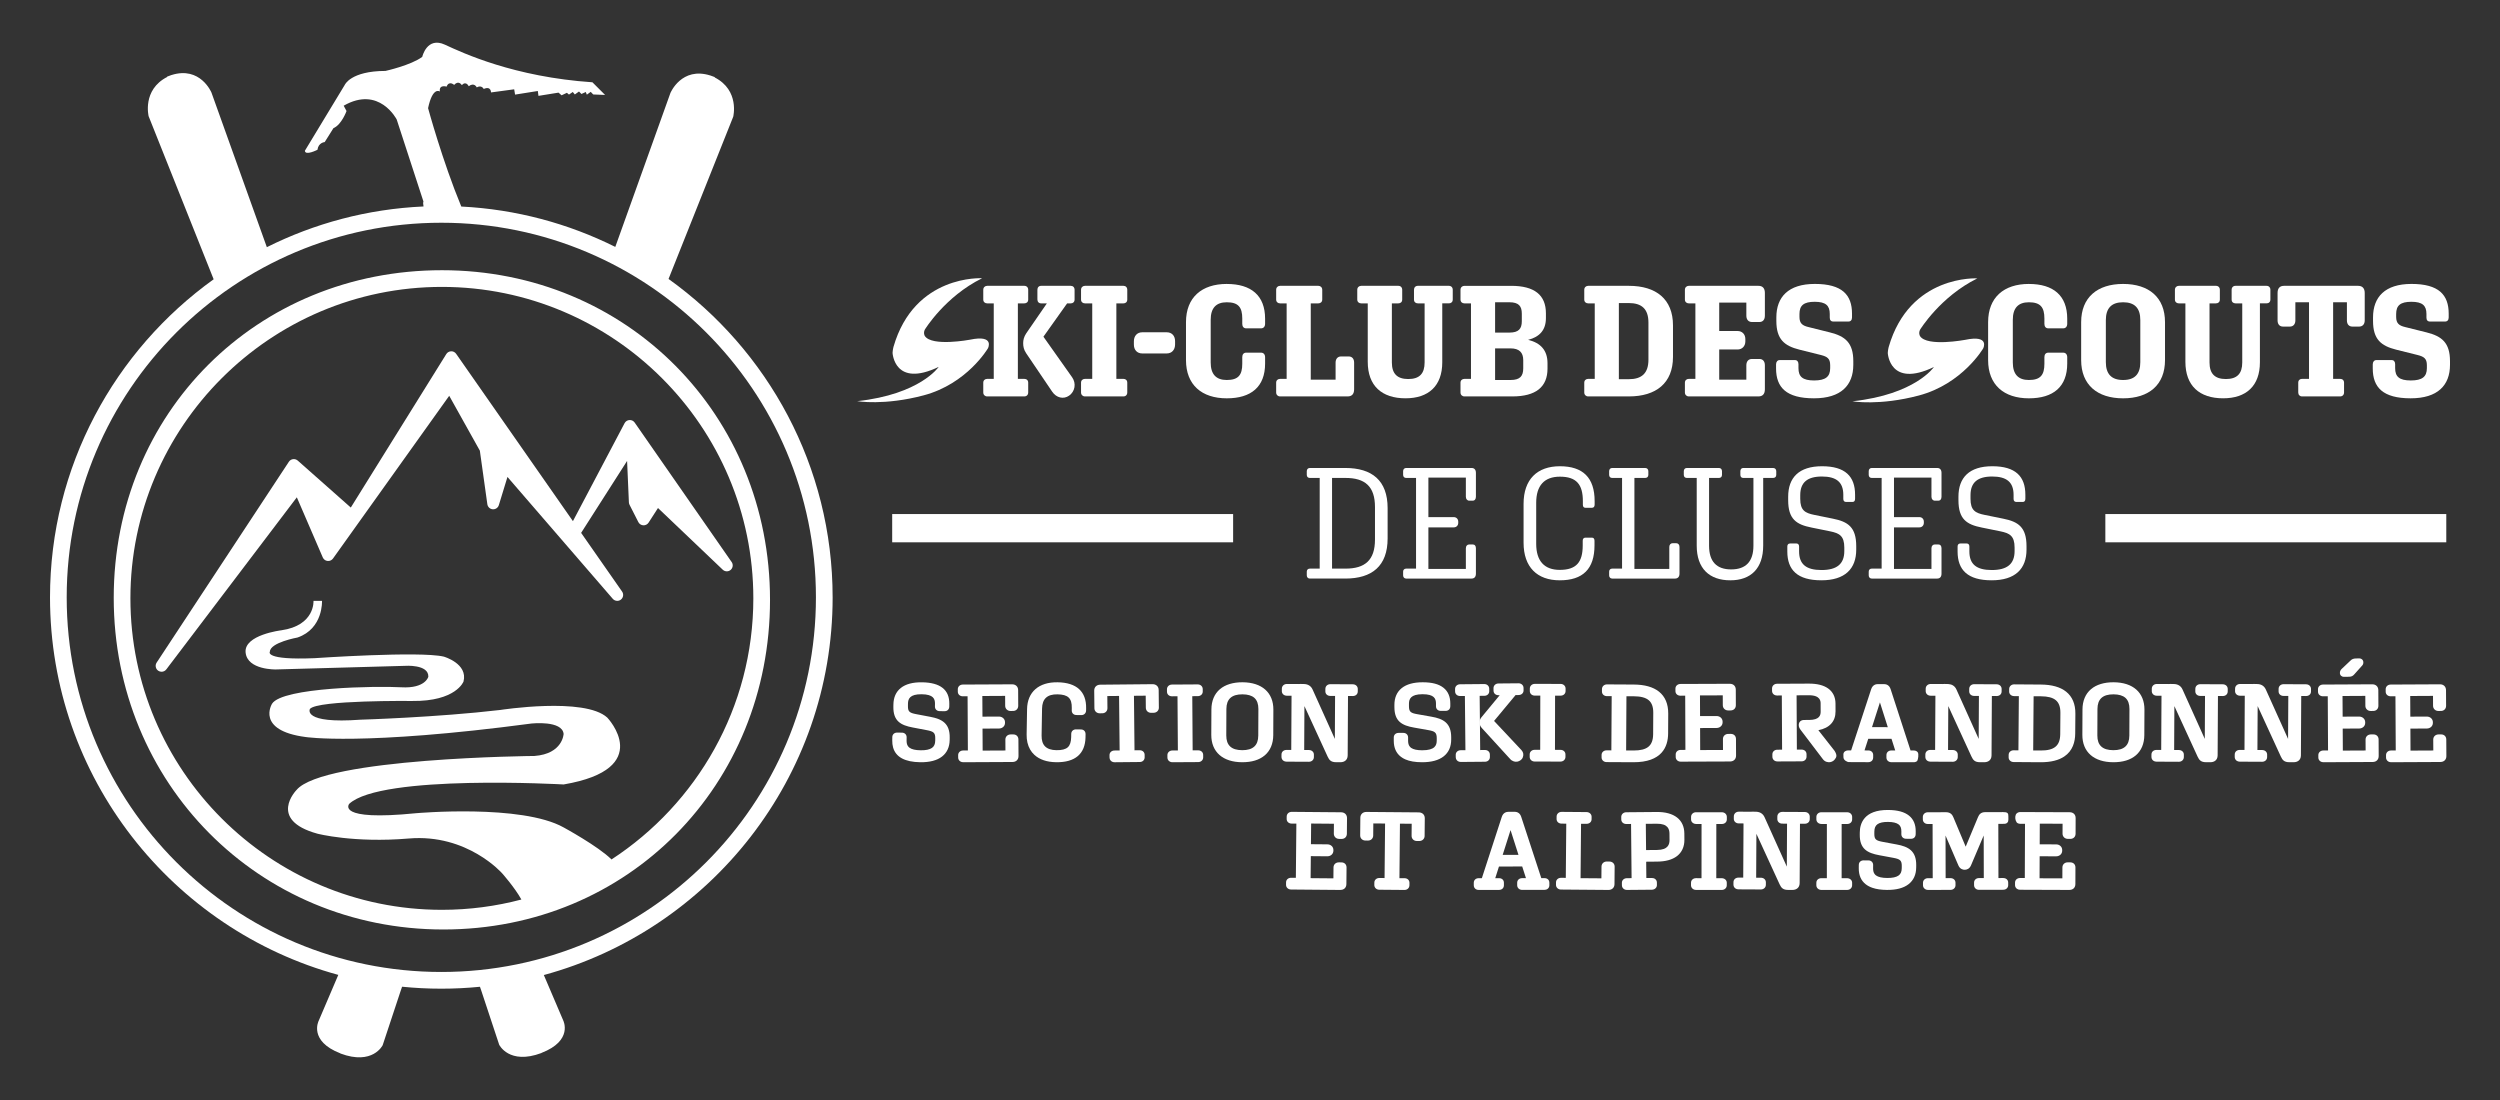 <?xml version="1.0" encoding="UTF-8" standalone="no"?><!DOCTYPE svg PUBLIC "-//W3C//DTD SVG 1.1//EN" "http://www.w3.org/Graphics/SVG/1.1/DTD/svg11.dtd"><svg width="100%" height="100%" viewBox="0 0 250 110" version="1.1" xmlns="http://www.w3.org/2000/svg" xmlns:xlink="http://www.w3.org/1999/xlink" xml:space="preserve" xmlns:serif="http://www.serif.com/" style="fill-rule:evenodd;clip-rule:evenodd;stroke-linejoin:round;stroke-miterlimit:2;"><rect x="0" y="0" width="250" height="110" fill="#333333" stroke="none"/><g><path id="path22" d="M44.131,97.197c-20.689,-0 -37.461,-16.772 -37.461,-37.462c-0,-20.689 16.772,-37.461 37.461,-37.461c20.69,0 37.462,16.772 37.462,37.461c-0,20.69 -16.772,37.462 -37.462,37.462m39.132,-37.462c-0,-13.11 -6.482,-24.735 -16.409,-31.84l6.468,-16.222c0,0 0.665,-2.639 -1.853,-3.93l0.012,-0.031c-0.136,-0.057 -0.268,-0.104 -0.397,-0.146c-0.013,-0.006 -0.026,-0.012 -0.04,-0.017l-0.001,0.004c-2.89,-0.922 -4,1.743 -4,1.743l-5.514,15.395c-4.682,-2.333 -9.892,-3.758 -15.4,-4.037c-1.885,-4.549 -3.321,-9.839 -3.321,-9.839c0.465,-2.197 1.177,-1.662 1.177,-1.662c-0.101,-0.739 0.673,-0.489 0.673,-0.489c0.251,-0.64 0.755,-0.173 0.755,-0.173c0.456,-0.507 0.767,0.019 0.767,0.019c0.441,-0.454 0.692,0.114 0.692,0.114c0.562,-0.429 0.802,0.116 0.802,0.116c0.491,-0.276 0.698,0.157 0.698,0.157c0.742,-0.328 0.728,0.347 0.728,0.347l2.319,-0.313l0.087,0.53l2.275,-0.361l0.065,0.487l2.006,-0.324l0.306,0.267l0.532,-0.25l0.205,0.178l0.382,-0.26l0.206,0.249l0.417,-0.297l0.242,0.248l0.434,-0.198l0.108,0.267l0.389,-0.282l0.249,0.262l1.185,0.046l-1.265,-1.265c-7.84,-0.532 -12.955,-2.93 -14.755,-3.762c-1.801,-0.832 -2.263,1.22 -2.263,1.22c-1.118,0.837 -3.677,1.406 -3.677,1.406c-3.493,0.008 -4.075,1.403 -4.075,1.403l-3.986,6.584c0.048,0.523 1.261,-0.103 1.261,-0.103c0.088,-0.724 0.722,-0.768 0.722,-0.768l0.873,-1.39c0.827,-0.356 1.31,-1.716 1.31,-1.716l-0.286,-0.531c3.558,-2.044 5.303,1.377 5.303,1.377l2.674,8.203c-0.043,0.103 -0.036,0.273 0.01,0.495c-5.609,0.252 -10.914,1.691 -15.67,4.071l-5.541,-15.468c0,0 -1.109,-2.665 -4,-1.744l-0.001,-0.004c-0.014,0.006 -0.026,0.012 -0.04,0.017c-0.129,0.043 -0.26,0.09 -0.397,0.147l0.012,0.031c-2.518,1.291 -1.853,3.93 -1.853,3.93l6.501,16.302c-9.902,7.108 -16.364,18.717 -16.364,31.807c0,18.013 12.234,33.219 28.829,37.753l-1.967,4.605c-0,-0 -1.023,2.009 2.181,3.245l-0.003,0.01c3.241,1.213 4.227,-0.831 4.227,-0.831l1.799,-5.433c0.047,-0.138 0.095,-0.276 0.142,-0.413c1.291,0.129 2.599,0.196 3.923,0.196c1.304,-0 2.593,-0.066 3.864,-0.191c0.042,0.12 0.083,0.24 0.124,0.36l1.799,5.434c0,-0 0.986,2.044 4.228,0.83l-0.004,-0.009c3.205,-1.236 2.181,-3.246 2.181,-3.246l-1.94,-4.543c16.62,-4.517 28.88,-19.736 28.88,-37.767" style="fill:#fff;fill-rule:nonzero;"/><path id="path238" d="M73.166,56.205l-9.699,-13.949c-0.118,-0.17 -0.311,-0.266 -0.522,-0.253c-0.206,0.013 -0.39,0.132 -0.486,0.314l-5.167,9.797l-11.678,-16.733c-0.114,-0.163 -0.307,-0.264 -0.5,-0.252c-0.199,0.005 -0.381,0.11 -0.486,0.278l-9.548,15.347l-5.307,-4.697c-0.129,-0.113 -0.301,-0.165 -0.469,-0.143c-0.17,0.023 -0.322,0.118 -0.416,0.261l-13.224,20.085c-0.175,0.265 -0.108,0.623 0.152,0.807c0.103,0.073 0.223,0.108 0.341,0.108c0.178,-0 0.355,-0.081 0.471,-0.233l13.055,-17.211l2.591,6.007c0,0.001 0.001,0.001 0.001,0.002l0.001,0.002c0,0.002 0.002,0.003 0.003,0.005c0.018,0.041 0.042,0.079 0.069,0.116c0.008,0.01 0.017,0.02 0.025,0.03c0.024,0.027 0.05,0.052 0.079,0.075c0.009,0.008 0.017,0.016 0.027,0.023c0.004,0.002 0.007,0.006 0.011,0.009c0.036,0.024 0.074,0.042 0.112,0.058c0.007,0.002 0.015,0.003 0.022,0.006c0.039,0.014 0.078,0.023 0.118,0.028c0.007,0.001 0.013,0.004 0.019,0.004c0.007,0.001 0.013,-0.001 0.019,-0c0.041,0.002 0.081,0.001 0.121,-0.005c0.008,-0.001 0.016,-0 0.024,-0.002c0.043,-0.008 0.085,-0.022 0.125,-0.039c0.015,-0.007 0.028,-0.014 0.042,-0.021c0.03,-0.016 0.058,-0.034 0.084,-0.054c0.011,-0.009 0.022,-0.016 0.032,-0.025c0.033,-0.029 0.064,-0.061 0.091,-0.098l11.621,-16.273l3.064,5.488l0.749,5.354c0.039,0.275 0.263,0.486 0.539,0.508c0.276,0.021 0.53,-0.152 0.611,-0.417l0.862,-2.817l10.531,12.187c0.117,0.135 0.282,0.204 0.448,0.204c0.127,0 0.255,-0.04 0.362,-0.124c0.248,-0.193 0.302,-0.546 0.122,-0.805l-4.096,-5.869l4.596,-7.194l0.18,4.139c0.003,0.084 0.025,0.167 0.063,0.242l0.883,1.736c0.096,0.188 0.286,0.311 0.497,0.322c0.21,0.011 0.412,-0.092 0.527,-0.27l0.941,-1.461l6.474,6.168c0.114,0.108 0.261,0.163 0.407,0.163c0.137,-0 0.274,-0.047 0.385,-0.142c0.23,-0.198 0.274,-0.537 0.101,-0.786" style="fill:#fff;fill-rule:nonzero;"/><path id="path242" d="M61.15,85.946c-1.31,-1.313 -4.787,-3.204 -4.787,-3.204c-4.209,-2.356 -14.758,-1.421 -14.758,-1.421c-8.107,0.814 -6.685,-0.935 -6.685,-0.935c3.188,-2.98 21.443,-1.94 21.443,-1.94c9.232,-1.576 4.365,-6.686 4.365,-6.686c-2.269,-2.079 -10.709,-0.763 -10.709,-0.763c-6.343,0.745 -13.957,0.971 -13.957,0.971c-5.889,0.433 -5.069,-1.074 -5.069,-1.074c0.734,-0.901 10.231,-0.797 10.231,-0.797c4.382,0.052 5.127,-1.94 5.127,-1.94c0.468,-1.802 -1.97,-2.495 -1.97,-2.495c-2.385,-0.571 -12.944,0.156 -12.944,0.156c-5.04,0.208 -4.451,-0.641 -4.451,-0.641c0.017,-0.935 2.771,-1.427 2.771,-1.427c2.584,-0.894 2.444,-3.665 2.444,-3.665l-0.851,-0c0,-0 0.174,2.459 -3.221,2.944c-0,0 -3.742,0.451 -3.568,2.218c0.173,1.767 3.031,1.697 3.031,1.697l12.887,-0.36c0,0 2.399,-0.185 2.356,1.088c0,-0 -0.286,1.195 -2.702,1.056c-2.417,-0.138 -11.889,-0.005 -12.928,1.646c0,0 -1.663,2.667 3.349,3.326c-0,-0 5.664,0.901 22.622,-1.352c-0,0 3.049,-0.328 3.187,1.04c0,-0 -0.069,1.991 -2.91,2.208c0,-0 -21.132,0.182 -23.8,3.404c-0,0 -2.927,2.979 2.079,4.365c-0,0 3.63,0.953 9.146,0.485c5.876,-0.498 9.353,3.499 9.353,3.499c0,0 1.237,1.39 1.909,2.603c-2.539,0.671 -5.204,1.03 -7.951,1.03c-17.174,0 -31.146,-13.972 -31.146,-31.146c-0,-17.174 13.972,-31.146 31.146,-31.146c17.174,-0 31.146,13.972 31.146,31.146c-0,10.922 -5.653,20.548 -14.185,26.11m-16.961,-58.925c-18.506,-0 -32.815,14.26 -32.815,32.765c-0,18.505 14.459,33.163 32.964,33.163c18.505,-0 32.665,-14.459 32.665,-32.964c0,-18.505 -14.309,-32.964 -32.814,-32.964" style="fill:#fff;fill-rule:nonzero;"/><path id="path26" d="M94.967,73.992l0.003,-0.228c0.02,-1.424 -0.764,-1.862 -1.947,-2.083l-1.403,-0.266c-0.658,-0.127 -0.834,-0.242 -0.826,-0.81l0.003,-0.238c0.007,-0.475 0.175,-0.958 1.374,-0.942c1.178,0.015 1.333,0.468 1.327,0.956l-0.004,0.269c-0.004,0.269 0.19,0.46 0.472,0.464l0.487,0.006c0.28,0.003 0.47,-0.182 0.474,-0.461l0.004,-0.27c0.02,-1.409 -0.899,-2.135 -2.732,-2.159c-0.917,-0.012 -1.628,0.178 -2.115,0.564c-0.483,0.383 -0.733,0.941 -0.743,1.658l-0.004,0.227c-0.019,1.421 0.731,1.846 1.948,2.072l1.403,0.267c0.655,0.127 0.845,0.249 0.837,0.821l-0.003,0.227c-0.005,0.343 -0.109,0.574 -0.327,0.726c-0.235,0.164 -0.617,0.243 -1.135,0.236c-0.514,-0.006 -0.886,-0.092 -1.107,-0.254c-0.13,-0.095 -0.3,-0.274 -0.295,-0.724l0.005,-0.321c0.004,-0.265 -0.19,-0.459 -0.461,-0.464l-0.488,-0.006c-0.282,-0.003 -0.481,0.183 -0.484,0.452l-0.005,0.331c-0.003,0.256 0.024,0.489 0.083,0.701c0.267,0.963 1.18,1.46 2.724,1.48c0.937,0.012 1.666,-0.179 2.168,-0.567c0.498,-0.386 0.757,-0.946 0.767,-1.664" style="fill:#fff;fill-rule:nonzero;"/><path id="path30" d="M101.851,75.614l-0.01,-1.667c-0.002,-0.304 -0.212,-0.507 -0.525,-0.506l-0.248,0.001c-0.146,0.001 -0.279,0.051 -0.376,0.142c-0.1,0.093 -0.155,0.225 -0.154,0.37l0.006,1.095l-2.279,0.011l-0.012,-2.2l1.643,-0.008c0.347,-0.002 0.607,-0.245 0.605,-0.565l-0.001,-0.071c-0,-0.151 -0.06,-0.29 -0.168,-0.393c-0.114,-0.108 -0.271,-0.167 -0.443,-0.166l-1.642,0.008l-0.012,-2.065l2.279,-0.012l0.005,0.992c0.001,0.146 0.057,0.279 0.158,0.374c0.099,0.093 0.234,0.144 0.378,0.143l0.249,-0.001c0.147,-0.001 0.275,-0.05 0.369,-0.141c0.099,-0.096 0.151,-0.228 0.15,-0.382l-0.008,-1.562c-0.002,-0.348 -0.244,-0.581 -0.601,-0.579l-4.936,0.024c-0.285,0.002 -0.498,0.204 -0.497,0.47l0.001,0.249c0.001,0.123 0.05,0.237 0.138,0.321c0.093,0.088 0.223,0.135 0.365,0.134l0.474,-0.002l0.029,5.419l-0.473,0.002c-0.285,0.001 -0.499,0.199 -0.499,0.46l0.002,0.249c0,0.066 0.014,0.128 0.038,0.183c0.075,0.17 0.25,0.283 0.465,0.282l4.935,-0.024c0.357,-0.003 0.596,-0.237 0.595,-0.585" style="fill:#fff;fill-rule:nonzero;"/><path id="path34" d="M108.551,73.72l0.005,-0.3c0.003,-0.178 -0.068,-0.287 -0.129,-0.347c-0.057,-0.057 -0.162,-0.126 -0.331,-0.129l-0.487,-0.007c-0.282,-0.004 -0.482,0.18 -0.486,0.45l-0.005,0.311c-0.009,0.489 -0.118,0.824 -0.333,1.023c-0.225,0.208 -0.601,0.305 -1.149,0.297c-0.506,-0.008 -0.884,-0.135 -1.126,-0.375c-0.241,-0.241 -0.36,-0.609 -0.351,-1.096l0.046,-2.691c0.017,-0.973 0.519,-1.438 1.537,-1.422c1.064,0.017 1.453,0.387 1.436,1.366l-0.004,0.238c-0.003,0.162 0.061,0.265 0.116,0.324c0.058,0.063 0.166,0.138 0.344,0.141l0.487,0.007c0.281,0.005 0.481,-0.184 0.487,-0.46l0.003,-0.228c0.029,-1.667 -0.956,-2.564 -2.848,-2.593c-1.885,-0.03 -3.028,0.971 -3.057,2.677l-0.044,2.545c-0.01,0.572 0.108,1.077 0.344,1.492c0.117,0.205 0.262,0.388 0.435,0.546c0.517,0.473 1.248,0.719 2.174,0.733c1.892,0.03 2.907,-0.835 2.936,-2.502" style="fill:#fff;fill-rule:nonzero;"/><path id="path38" d="M114.465,75.726l-0.002,-0.248c-0.001,-0.127 -0.051,-0.241 -0.138,-0.324c-0.091,-0.085 -0.217,-0.13 -0.356,-0.129l-0.518,0.005l-0.056,-5.452l1.175,-0.011l0.013,1.21c0.003,0.29 0.229,0.507 0.527,0.504l0.248,-0.003c0.147,-0.001 0.281,-0.054 0.379,-0.149c0.098,-0.096 0.151,-0.225 0.149,-0.365l-0.018,-1.77c-0.002,-0.215 -0.095,-0.346 -0.173,-0.419c-0.111,-0.105 -0.264,-0.159 -0.442,-0.158l-5.228,0.051c-0.177,0.001 -0.329,0.058 -0.438,0.164c-0.076,0.075 -0.167,0.208 -0.165,0.423l0.019,1.77c0.001,0.14 0.054,0.267 0.15,0.359c0.098,0.095 0.236,0.147 0.388,0.146l0.249,-0.003c0.143,-0.001 0.274,-0.052 0.368,-0.145c0.098,-0.095 0.15,-0.226 0.148,-0.369l-0.012,-1.209l1.175,-0.011l0.057,5.451l-0.518,0.005c-0.143,0.001 -0.272,0.051 -0.364,0.141c-0.086,0.084 -0.132,0.198 -0.131,0.321l0.003,0.249c0.001,0.106 0.036,0.202 0.096,0.278c0.091,0.115 0.237,0.187 0.409,0.185l2.521,-0.024c0.136,-0.001 0.26,-0.049 0.349,-0.136c0.09,-0.087 0.138,-0.207 0.136,-0.337" style="fill:#fff;fill-rule:nonzero;"/><path id="path42" d="M120.317,75.488c-0.002,-0.265 -0.214,-0.456 -0.503,-0.455l-0.549,0.004l-0.037,-5.419l0.55,-0.003c0.289,-0.002 0.498,-0.196 0.497,-0.461l-0.002,-0.249c-0.002,-0.266 -0.219,-0.466 -0.503,-0.464l-2.576,0.016c-0.139,0 -0.267,0.05 -0.36,0.14c-0.089,0.087 -0.138,0.204 -0.137,0.331l0.002,0.248c0.001,0.265 0.213,0.456 0.503,0.455l0.549,-0.004l0.037,5.419l-0.55,0.003c-0.13,0.001 -0.251,0.043 -0.34,0.118c-0.102,0.086 -0.158,0.208 -0.157,0.343l0.001,0.248c0.001,0.118 0.045,0.228 0.125,0.312c0.006,0.006 0.012,0.012 0.018,0.017c0.094,0.089 0.222,0.137 0.361,0.136l2.576,-0.015c0.285,-0.002 0.498,-0.205 0.497,-0.471l-0.002,-0.249Z" style="fill:#fff;fill-rule:nonzero;"/><path id="path46" d="M124.221,75.018c-1.076,-0.004 -1.597,-0.486 -1.593,-1.474l0.011,-2.65c0.005,-0.988 0.53,-1.466 1.607,-1.461c0.526,0.002 0.924,0.119 1.185,0.348c0.008,0.007 0.015,0.014 0.022,0.02c0.258,0.241 0.388,0.612 0.386,1.106l-0.012,2.65c-0.004,0.987 -0.529,1.465 -1.606,1.461m2.254,0.518c0.553,-0.469 0.847,-1.169 0.851,-2.025l0.011,-2.547c0.008,-1.705 -1.146,-2.728 -3.086,-2.737c-0.939,-0.004 -1.719,0.234 -2.255,0.688c-0.556,0.469 -0.851,1.17 -0.855,2.025l-0.012,2.546c-0.003,0.857 0.287,1.543 0.822,2.013c0.53,0.465 1.3,0.72 2.265,0.724c0.956,0.004 1.716,-0.227 2.259,-0.687" style="fill:#fff;fill-rule:nonzero;"/><path id="path50" d="M128.183,69.112c-0,0.123 0.047,0.237 0.134,0.321c0.092,0.089 0.221,0.138 0.364,0.139l0.474,0.002l-0.029,5.42l-0.474,-0.002c-0.29,-0.001 -0.501,0.19 -0.502,0.455l-0.002,0.249c-0,0.162 0.079,0.301 0.205,0.384c0.081,0.054 0.181,0.085 0.293,0.086l2.241,0.011c0.285,0.001 0.501,-0.199 0.502,-0.466l0.001,-0.248c0.001,-0.123 -0.046,-0.237 -0.133,-0.321c-0.092,-0.09 -0.221,-0.139 -0.364,-0.139l-0.474,-0.003l0.023,-4.391l2.32,5.05c0.167,0.363 0.351,0.56 0.842,0.562l0.335,0.002l0.078,0l0.009,0c0.223,0.001 0.403,-0.058 0.534,-0.176c0.094,-0.084 0.206,-0.24 0.207,-0.506l0.032,-5.939l0.475,0.002c0.294,0.001 0.5,-0.186 0.502,-0.455l0.001,-0.249c0.002,-0.27 -0.208,-0.469 -0.498,-0.47l-2.241,-0.011c-0.289,-0.001 -0.5,0.194 -0.502,0.466l-0.001,0.248c-0.001,0.125 0.046,0.241 0.132,0.324c0.091,0.088 0.218,0.135 0.365,0.136l0.475,0.002l-0.023,4.297l-2.221,-4.93c-0.159,-0.359 -0.445,-0.529 -0.8,-0.556c-0.356,-0.026 -0.552,-0.002 -0.555,-0.002c-0.407,-0.002 -1.221,-0.006 -1.221,-0.006c-0.285,-0.001 -0.501,0.199 -0.502,0.465l-0.002,0.249Z" style="fill:#fff;fill-rule:nonzero;"/><path id="path66" d="M162.644,69.624l0.746,0.004c0.685,0.004 1.167,0.131 1.477,0.389c0.312,0.26 0.463,0.674 0.459,1.266l-0.012,2.132c-0.004,0.592 -0.159,1.004 -0.475,1.261c-0.312,0.255 -0.796,0.376 -1.481,0.373l-0.745,-0.004l0.031,-5.421Zm-1.476,-0.008l-0.032,5.421l-0.473,-0.003c-0.144,-0.001 -0.274,0.047 -0.367,0.135c-0.088,0.083 -0.136,0.197 -0.137,0.32l-0.001,0.248c-0.001,0.127 0.047,0.244 0.137,0.331c0.084,0.081 0.196,0.13 0.32,0.139c0.013,0.001 0.027,0.002 0.04,0.002l2.674,0.014c2.865,0.015 3.476,-1.553 3.484,-2.872l0.011,-1.988c0.006,-0.965 -0.306,-1.705 -0.928,-2.201c-0.582,-0.464 -1.43,-0.703 -2.521,-0.708l-2.674,-0.015c-0.14,-0.001 -0.268,0.048 -0.362,0.136c-0.09,0.086 -0.141,0.203 -0.141,0.33l-0.002,0.248c-0.001,0.135 0.055,0.257 0.157,0.343c0.09,0.075 0.21,0.117 0.341,0.118l0.474,0.002Z" style="fill:#fff;fill-rule:nonzero;"/><path id="path70" d="M168.071,76.166l4.938,-0.018c0.014,-0.001 0.028,-0.001 0.041,-0.002c0.335,-0.018 0.555,-0.248 0.555,-0.583l-0.007,-1.666c-0.002,-0.305 -0.212,-0.509 -0.524,-0.508l-0.249,0.001c-0.15,0.002 -0.285,0.052 -0.382,0.146c-0.097,0.093 -0.15,0.223 -0.149,0.365l0.004,1.096l-2.28,0.008l-0.008,-2.201l1.643,-0.006c0.349,-0.004 0.608,-0.244 0.606,-0.565l-0,-0.07c-0.001,-0.151 -0.06,-0.291 -0.168,-0.394c-0.114,-0.108 -0.27,-0.167 -0.443,-0.166l-1.643,0.006l-0.008,-2.066l2.279,-0.009l0.004,0.992c0.002,0.296 0.232,0.519 0.536,0.518l0.248,-0.001c0.145,-0.001 0.275,-0.049 0.37,-0.141c0.099,-0.096 0.151,-0.228 0.15,-0.381l-0.006,-1.563c-0.001,-0.216 -0.09,-0.348 -0.165,-0.42c-0.075,-0.073 -0.212,-0.161 -0.435,-0.16l-4.937,0.018c-0.286,0.003 -0.5,0.203 -0.499,0.47l0.002,0.249c0.001,0.264 0.212,0.456 0.502,0.455l0.474,-0.002l0.021,5.421l-0.474,0.002c-0.291,0 -0.499,0.195 -0.498,0.46l0.001,0.249c0.001,0.266 0.217,0.466 0.501,0.466" style="fill:#fff;fill-rule:nonzero;"/><path id="path106" d="M134.16,83.893c0.307,0.002 0.524,-0.209 0.527,-0.515l0.015,-1.563c0.003,-0.348 -0.235,-0.584 -0.592,-0.587l-4.935,-0.043c-0.285,-0.002 -0.502,0.197 -0.505,0.463l-0.002,0.249c-0.003,0.264 0.205,0.459 0.496,0.462l0.473,0.004l-0.051,5.419l-0.474,-0.004c-0.143,-0.002 -0.273,0.046 -0.367,0.133c-0.088,0.083 -0.137,0.197 -0.138,0.32l-0.002,0.249c-0.002,0.267 0.211,0.47 0.496,0.472l4.935,0.043c0.137,0.001 0.258,-0.032 0.354,-0.094c0.154,-0.098 0.247,-0.269 0.249,-0.483l0.016,-1.667c0.002,-0.303 -0.205,-0.51 -0.517,-0.513l-0.248,-0.002c-0.31,-0.003 -0.536,0.209 -0.539,0.505l-0.01,1.095l-2.279,-0.02l0.021,-2.201l1.643,0.015c0.171,0.001 0.327,-0.056 0.442,-0.163c0.109,-0.102 0.17,-0.242 0.172,-0.393l0,-0.072c0.003,-0.32 -0.256,-0.564 -0.603,-0.567l-1.642,-0.014l0.02,-2.066l2.278,0.02l-0.009,0.991c-0.003,0.296 0.223,0.522 0.527,0.525l0.249,0.002Z" style="fill:#fff;fill-rule:nonzero;"/><path id="path110" d="M141.876,81.238l-5.228,-0.044c-0.364,-0.004 -0.61,0.228 -0.614,0.576l-0.016,1.771c-0.003,0.295 0.219,0.511 0.528,0.514l0.248,0.002c0.143,0.001 0.275,-0.048 0.371,-0.138c0.099,-0.094 0.155,-0.224 0.156,-0.367l0.011,-1.209l1.176,0.01l-0.052,5.451l-0.517,-0.005c-0.143,-0.001 -0.274,0.046 -0.366,0.134c-0.088,0.082 -0.137,0.196 -0.138,0.319l-0.003,0.249c-0.001,0.127 0.048,0.245 0.138,0.332c0.092,0.09 0.219,0.139 0.358,0.14l2.523,0.022c0.085,0 0.164,-0.017 0.233,-0.051c0.156,-0.075 0.258,-0.228 0.26,-0.413l0.002,-0.249c0.002,-0.265 -0.202,-0.459 -0.485,-0.461l-0.517,-0.004l0.051,-5.451l1.175,0.01l-0.011,1.209c-0.003,0.29 0.219,0.511 0.517,0.514l0.249,0.002c0.146,0.001 0.281,-0.05 0.381,-0.143c0.1,-0.094 0.155,-0.222 0.156,-0.362l0.017,-1.77c0.003,-0.348 -0.239,-0.584 -0.603,-0.588" style="fill:#fff;fill-rule:nonzero;"/><path id="path166" d="M102.433,37.888l-0.646,0l-0,-7.551l0.646,-0c0.23,-0 0.388,-0.142 0.388,-0.379l-0,-0.98c-0,-0.237 -0.158,-0.395 -0.388,-0.395l-3.718,0c-0.216,0 -0.388,0.158 -0.388,0.395l-0,0.98c-0,0.237 0.172,0.379 0.388,0.379l0.66,-0l-0,7.551l-0.66,0c-0.216,0 -0.388,0.142 -0.388,0.38l-0,0.979c-0,0.237 0.172,0.395 0.388,0.395l3.718,0c0.23,0 0.388,-0.158 0.388,-0.395l-0,-0.979c-0,-0.238 -0.158,-0.38 -0.388,-0.38" style="fill:#fff;fill-rule:nonzero;"/><path id="path170" d="M104.343,33.67l2.369,-3.333l0.373,-0c0.215,-0 0.373,-0.142 0.373,-0.379l0,-0.98c0,-0.237 -0.158,-0.395 -0.373,-0.395l-2.972,0c-0.23,0 -0.373,0.158 -0.373,0.395l-0,0.964c-0,0.237 0.143,0.395 0.373,0.395l0.574,-0l-2.067,3.001c-0.23,0.348 -0.302,0.664 -0.302,0.98c0,0.332 0.058,0.648 0.302,1.011l2.599,3.839c0.416,0.616 1.134,0.79 1.694,0.395c0.588,-0.411 0.732,-1.217 0.301,-1.833l-2.871,-4.06Z" style="fill:#fff;fill-rule:nonzero;"/><path id="path174" d="M112.354,28.583l-3.862,0c-0.215,0 -0.388,0.158 -0.388,0.395l0,0.98c0,0.237 0.173,0.379 0.388,0.379l0.732,-0l0,7.551l-0.732,0c-0.215,0 -0.388,0.143 -0.388,0.379l0,0.98c0,0.237 0.173,0.395 0.388,0.395l3.862,0c0.215,0 0.373,-0.158 0.373,-0.395l0,-0.98c0,-0.236 -0.158,-0.379 -0.373,-0.379l-0.718,0l0,-7.551l0.718,-0c0.215,-0 0.373,-0.142 0.373,-0.379l0,-0.98c0,-0.237 -0.158,-0.395 -0.373,-0.395" style="fill:#fff;fill-rule:nonzero;"/><path id="path178" d="M116.675,33.228l-2.454,0c-0.503,0 -0.833,0.363 -0.833,0.9l-0,0.332c-0,0.537 0.33,0.885 0.833,0.885l2.454,0c0.503,0 0.833,-0.363 0.833,-0.9l0,-0.332c0,-0.537 -0.33,-0.885 -0.833,-0.885" style="fill:#fff;fill-rule:nonzero;"/><path id="path182" d="M122.677,28.394c-2.498,-0 -4.078,1.343 -4.078,3.823l0,3.792c0,2.48 1.58,3.823 4.078,3.823c2.44,-0 3.833,-1.154 3.833,-3.476l0,-0.632c0,-0.284 -0.158,-0.458 -0.402,-0.458l-1.493,0c-0.244,0 -0.388,0.174 -0.388,0.442l0,0.664c0,1.121 -0.387,1.627 -1.55,1.627c-1.077,0 -1.608,-0.584 -1.608,-1.754l-0,-4.265c-0,-1.169 0.531,-1.754 1.608,-1.754c1.163,0 1.55,0.506 1.55,1.628l0,0.537c0,0.268 0.144,0.442 0.388,0.442l1.493,-0c0.244,-0 0.402,-0.174 0.402,-0.458l0,-0.506c0,-2.322 -1.393,-3.475 -3.833,-3.475" style="fill:#fff;fill-rule:nonzero;"/><path id="path186" d="M134.866,35.645l-0.761,0c-0.33,0 -0.546,0.237 -0.546,0.616l0,1.706l-2.483,0l-0,-7.63l0.761,-0c0.215,-0 0.387,-0.142 0.387,-0.379l0,-0.98c0,-0.237 -0.172,-0.395 -0.387,-0.395l-3.834,0c-0.215,0 -0.387,0.158 -0.387,0.395l-0,0.98c-0,0.237 0.172,0.379 0.387,0.379l0.661,-0l-0,7.551l-0.661,0c-0.215,0 -0.387,0.142 -0.387,0.38l-0,0.979c-0,0.237 0.172,0.395 0.387,0.395l6.762,0c0.417,0 0.647,-0.237 0.647,-0.711l-0,-2.67c-0,-0.379 -0.201,-0.616 -0.546,-0.616" style="fill:#fff;fill-rule:nonzero;"/><path id="path190" d="M144.887,28.583l-3.101,0c-0.23,0 -0.387,0.158 -0.387,0.395l-0,0.98c-0,0.237 0.157,0.379 0.387,0.379l0.675,-0l-0,5.908c-0,1.122 -0.517,1.659 -1.637,1.659c-1.105,0 -1.637,-0.537 -1.637,-1.659l0,-5.908l0.647,-0c0.229,-0 0.387,-0.142 0.387,-0.379l0,-0.98c0,-0.237 -0.158,-0.395 -0.387,-0.395l-3.719,0c-0.215,0 -0.388,0.158 -0.388,0.395l0,0.98c0,0.237 0.173,0.379 0.388,0.379l0.66,-0l0,5.845c0,2.402 1.407,3.649 3.777,3.649c2.296,0 3.675,-1.231 3.675,-3.601l-0,-5.893l0.66,-0c0.23,-0 0.388,-0.142 0.388,-0.379l0,-0.98c0,-0.237 -0.158,-0.395 -0.388,-0.395" style="fill:#fff;fill-rule:nonzero;"/><path id="path194" d="M152.324,36.83c0,0.774 -0.316,1.169 -1.263,1.169l-1.551,0l-0,-3.16l1.551,0c0.861,0 1.263,0.411 1.263,1.169l0,0.822Zm-2.814,-6.604l1.436,0c0.933,0 1.235,0.395 1.235,1.138l-0,0.758c-0,0.742 -0.302,1.137 -1.235,1.137l-1.436,0l-0,-3.033Zm3.302,3.76c1.163,-0.3 1.78,-0.995 1.78,-2.18l0,-0.474c0,-1.832 -1.148,-2.749 -3.474,-2.749l-4.68,0c-0.216,0 -0.388,0.158 -0.388,0.395l-0,0.979c-0,0.238 0.172,0.38 0.388,0.38l0.66,-0l0,7.551l-0.66,0c-0.216,0 -0.388,0.143 -0.388,0.379l-0,0.98c-0,0.237 0.172,0.395 0.388,0.395l4.795,0c2.355,0 3.518,-0.948 3.518,-2.781l-0,-0.537c-0,-1.279 -0.675,-2.038 -1.939,-2.338" style="fill:#fff;fill-rule:nonzero;"/><path id="path198" d="M164.844,35.961c-0,1.374 -0.675,1.959 -1.967,1.959l-0.991,0l0,-7.615l0.991,0c1.292,0 1.967,0.585 1.967,1.959l-0,3.697Zm-1.953,-7.378l-4.077,0c-0.216,0 -0.388,0.158 -0.388,0.395l0,0.98c0,0.237 0.172,0.379 0.388,0.379l0.66,-0l0,7.551l-0.66,0c-0.216,0 -0.388,0.143 -0.388,0.379l0,0.98c0,0.237 0.172,0.395 0.388,0.395l4.077,0c2.714,0 4.408,-1.327 4.408,-3.95l0,-3.159c0,-2.623 -1.694,-3.95 -4.408,-3.95" style="fill:#fff;fill-rule:nonzero;"/><path id="path202" d="M175.841,28.583l-6.963,0c-0.215,0 -0.388,0.158 -0.388,0.395l0,0.98c0,0.237 0.173,0.379 0.388,0.379l0.661,-0l-0,7.551l-0.661,0c-0.215,0 -0.388,0.143 -0.388,0.379l0,0.98c0,0.237 0.173,0.395 0.388,0.395l6.963,0c0.417,0 0.647,-0.237 0.647,-0.711l-0,-2.401c-0,-0.395 -0.201,-0.632 -0.546,-0.632l-0.747,-0c-0.344,-0 -0.56,0.237 -0.56,0.632l0,1.437l-2.713,0l0,-3.017l1.838,0c0.445,0 0.775,-0.332 0.775,-0.806l0,-0.237c0,-0.489 -0.33,-0.805 -0.775,-0.805l-1.838,-0l0,-2.844l2.713,-0l0,1.311c0,0.395 0.216,0.632 0.56,0.632l0.747,-0c0.345,-0 0.546,-0.237 0.546,-0.632l-0,-2.275c-0,-0.474 -0.23,-0.711 -0.647,-0.711" style="fill:#fff;fill-rule:nonzero;"/><path id="path206" d="M185.331,36.119c0,-1.848 -0.818,-2.496 -2.326,-2.875l-2.153,-0.537c-0.603,-0.143 -0.905,-0.364 -0.905,-1.012l0,-0.3c0,-0.853 0.431,-1.216 1.522,-1.216c1.105,-0 1.508,0.379 1.508,1.216l-0,0.364c-0,0.252 0.115,0.395 0.359,0.395l1.507,-0c0.23,-0 0.359,-0.158 0.359,-0.411l0,-0.379c0,-1.88 -0.991,-2.971 -3.718,-2.971c-2.657,0 -3.848,1.312 -3.848,3.35l-0,0.347c-0,1.849 0.804,2.497 2.311,2.876l2.154,0.537c0.617,0.158 0.918,0.347 0.918,1.011l0,0.3c0,0.853 -0.459,1.232 -1.607,1.232c-1.149,0 -1.565,-0.379 -1.565,-1.232l-0,-0.395c-0,-0.253 -0.129,-0.411 -0.345,-0.411l-1.536,0c-0.215,0 -0.359,0.174 -0.359,0.427l0,0.411c0,1.895 1.019,2.985 3.791,2.985c2.713,0 3.933,-1.311 3.933,-3.349l0,-0.363Z" style="fill:#fff;fill-rule:nonzero;"/><path id="path210" d="M202.89,28.394c-2.498,-0 -4.078,1.343 -4.078,3.823l0,3.792c0,2.48 1.58,3.823 4.078,3.823c2.441,-0 3.833,-1.154 3.833,-3.476l0,-0.632c0,-0.284 -0.157,-0.458 -0.401,-0.458l-1.494,0c-0.244,0 -0.387,0.174 -0.387,0.442l-0,0.664c-0,1.121 -0.388,1.627 -1.551,1.627c-1.077,0 -1.608,-0.584 -1.608,-1.754l-0,-4.265c-0,-1.169 0.531,-1.754 1.608,-1.754c1.163,0 1.551,0.506 1.551,1.628l-0,0.537c-0,0.268 0.143,0.442 0.387,0.442l1.494,-0c0.244,-0 0.401,-0.174 0.401,-0.458l0,-0.506c0,-2.322 -1.392,-3.475 -3.833,-3.475" style="fill:#fff;fill-rule:nonzero;"/><path id="path214" d="M214.031,36.214c0,1.185 -0.545,1.785 -1.723,1.785c-1.163,0 -1.723,-0.6 -1.723,-1.785l0,-4.202c0,-1.185 0.56,-1.786 1.723,-1.786c1.178,0 1.723,0.601 1.723,1.786l0,4.202Zm-1.723,-7.82c-2.57,-0 -4.192,1.343 -4.192,3.823l-0,3.792c-0,2.48 1.622,3.823 4.192,3.823c2.584,-0 4.193,-1.343 4.193,-3.823l-0,-3.792c-0,-2.48 -1.609,-3.823 -4.193,-3.823" style="fill:#fff;fill-rule:nonzero;"/><path id="path218" d="M226.651,28.583l-3.101,0c-0.229,0 -0.387,0.158 -0.387,0.395l-0,0.98c-0,0.237 0.158,0.379 0.387,0.379l0.675,-0l0,5.908c0,1.122 -0.517,1.659 -1.637,1.659c-1.105,0 -1.636,-0.537 -1.636,-1.659l-0,-5.908l0.646,-0c0.229,-0 0.387,-0.142 0.387,-0.379l0,-0.98c0,-0.237 -0.158,-0.395 -0.387,-0.395l-3.719,0c-0.215,0 -0.387,0.158 -0.387,0.395l-0,0.98c-0,0.237 0.172,0.379 0.387,0.379l0.661,-0l-0,5.845c-0,2.402 1.406,3.649 3.776,3.649c2.297,0 3.675,-1.231 3.675,-3.601l-0,-5.893l0.66,-0c0.231,-0 0.388,-0.142 0.388,-0.379l0,-0.98c0,-0.237 -0.157,-0.395 -0.388,-0.395" style="fill:#fff;fill-rule:nonzero;"/><path id="path222" d="M235.811,28.583l-7.408,0c-0.416,0 -0.646,0.237 -0.646,0.711l-0,2.749c-0,0.379 0.201,0.616 0.545,0.616l0.69,0c0.33,0 0.545,-0.237 0.545,-0.616l0,-1.817l1.364,0l0,7.662l-0.703,0c-0.216,0 -0.373,0.143 -0.373,0.379l-0,0.98c-0,0.237 0.157,0.395 0.373,0.395l3.819,0c0.229,0 0.388,-0.158 0.388,-0.395l-0,-0.98c-0,-0.236 -0.159,-0.379 -0.388,-0.379l-0.704,0l0,-7.662l1.378,0l0,1.817c0,0.379 0.201,0.616 0.546,0.616l0.675,0c0.344,0 0.56,-0.237 0.56,-0.616l-0,-2.749c-0,-0.474 -0.244,-0.711 -0.661,-0.711" style="fill:#fff;fill-rule:nonzero;"/><path id="path226" d="M242.674,33.244l-2.153,-0.537c-0.604,-0.142 -0.905,-0.364 -0.905,-1.011l0,-0.301c0,-0.853 0.431,-1.216 1.522,-1.216c1.105,-0 1.507,0.379 1.507,1.216l0,0.364c0,0.252 0.115,0.395 0.359,0.395l1.508,-0c0.23,-0 0.358,-0.158 0.358,-0.411l0,-0.379c0,-1.88 -0.99,-2.971 -3.718,-2.971c-2.656,0 -3.848,1.312 -3.848,3.35l0,0.347c0,1.849 0.804,2.497 2.312,2.876l2.153,0.537c0.618,0.158 0.919,0.348 0.919,1.011l0,0.3c0,0.854 -0.459,1.232 -1.608,1.232c-1.149,0 -1.565,-0.378 -1.565,-1.232l0,-0.395c0,-0.253 -0.129,-0.411 -0.344,-0.411l-1.536,0c-0.216,0 -0.359,0.174 -0.359,0.427l-0,0.411c-0,1.895 1.019,2.985 3.79,2.985c2.714,0 3.934,-1.311 3.934,-3.349l-0,-0.363c-0,-1.848 -0.818,-2.496 -2.326,-2.875" style="fill:#fff;fill-rule:nonzero;"/><path id="path230" d="M96.996,33.97c-0,0 -3.804,0.717 -4.514,-0.372c-0,0 -0.177,-0.28 0.002,-0.64c-0,-0 2.009,-3.299 5.728,-5.134c0,0 -6.769,-0.41 -8.865,6.866c0,0 -0.077,0.29 -0.091,0.599c-0,-0 0.171,3.532 4.615,1.399c-0,-0 -1.849,2.747 -8.151,3.428c0,-0 2.691,0.468 6.647,-0.582c4.358,-1.156 6.432,-4.711 6.432,-4.711c0,0 0.706,-1.38 -1.803,-0.853" style="fill:#fff;fill-rule:nonzero;"/><path id="path234" d="M196.518,33.984c-0,0 -3.804,0.718 -4.515,-0.371c0,-0 -0.176,-0.281 0.002,-0.641c0,0 2.01,-3.299 5.729,-5.133c-0,-0 -6.77,-0.41 -8.866,6.865c0,0 -0.076,0.29 -0.09,0.599c-0,0 0.17,3.533 4.614,1.399c0,-0 -1.848,2.748 -8.15,3.428c-0,0 2.691,0.468 6.647,-0.581c4.358,-1.157 6.432,-4.712 6.432,-4.712c-0,0 0.705,-1.38 -1.803,-0.853" style="fill:#fff;fill-rule:nonzero;"/><rect id="path244" x="89.219" y="51.405" width="34.093" height="2.826" style="fill:#fff;fill-rule:nonzero;"/><rect id="path246" x="210.535" y="51.405" width="34.093" height="2.826" style="fill:#fff;fill-rule:nonzero;"/><path id="path250" d="M134.555,56.862c1.938,-0 2.943,-0.838 2.943,-2.907l0,-3.254c0,-2.07 -1.005,-2.907 -2.943,-2.907l-1.35,-0l0,9.068l1.35,-0Zm-3.575,0.995c-0.173,-0 -0.302,-0.126 -0.302,-0.316l0,-0.379c0,-0.19 0.129,-0.3 0.302,-0.3l0.99,-0l0,-9.068l-0.99,-0c-0.173,-0 -0.302,-0.111 -0.302,-0.3l0,-0.38c0,-0.19 0.129,-0.316 0.302,-0.316l3.546,0c2.671,0 4.236,1.248 4.236,4.013l-0,3.033c-0,2.765 -1.565,4.013 -4.236,4.013l-3.546,-0Z" style="fill:#fff;fill-rule:nonzero;"/><path id="path254" d="M147.16,57.857l-6.547,0c-0.172,0 -0.301,-0.126 -0.301,-0.316l0,-0.379c0,-0.19 0.129,-0.3 0.301,-0.3l0.991,-0l0,-9.068l-0.991,-0c-0.172,-0 -0.301,-0.111 -0.301,-0.301l0,-0.379c0,-0.19 0.129,-0.316 0.301,-0.316l6.547,0c0.273,0 0.431,0.174 0.431,0.49l0,2.386c0,0.237 -0.115,0.395 -0.33,0.395l-0.331,-0c-0.201,-0 -0.344,-0.158 -0.344,-0.395l0,-1.912l-3.747,-0l-0,3.95l2.541,-0c0.258,-0 0.445,0.189 0.445,0.458l0,0.11c0,0.269 -0.187,0.458 -0.445,0.458l-2.541,0l-0,4.156l3.747,-0l0,-2.07c0,-0.237 0.143,-0.379 0.344,-0.379l0.331,-0c0.215,-0 0.33,0.142 0.33,0.379l0,2.543c0,0.317 -0.158,0.49 -0.431,0.49" style="fill:#fff;fill-rule:nonzero;"/><path id="path258" d="M155.975,58.031c-2.254,-0 -3.618,-1.312 -3.618,-3.76l-0,-3.887c-0,-2.448 1.364,-3.759 3.633,-3.759c2.297,-0 3.474,1.137 3.474,3.491l-0,0.348c-0,0.205 -0.1,0.315 -0.273,0.315l-0.646,0c-0.172,0 -0.258,-0.11 -0.258,-0.3l-0,-0.363c-0,-1.675 -0.646,-2.449 -2.297,-2.449c-1.565,-0 -2.37,0.901 -2.37,2.607l0,4.107c0,1.707 0.805,2.607 2.355,2.607c1.666,0 2.297,-0.774 2.297,-2.449l0,-0.474c0,-0.189 0.101,-0.3 0.273,-0.3l0.646,0c0.173,0 0.259,0.111 0.259,0.316l-0,0.458c-0,2.355 -1.163,3.492 -3.475,3.492" style="fill:#fff;fill-rule:nonzero;"/><path id="path262" d="M161.216,57.857c-0.173,0 -0.302,-0.126 -0.302,-0.316l0,-0.379c0,-0.19 0.129,-0.3 0.302,-0.3l0.99,-0l0,-9.068l-0.99,-0c-0.173,-0 -0.302,-0.111 -0.302,-0.301l0,-0.379c0,-0.19 0.129,-0.316 0.302,-0.316l3.302,0c0.186,0 0.316,0.126 0.316,0.316l-0,0.379c-0,0.19 -0.13,0.301 -0.316,0.301l-1.077,-0l-0,9.1l3.489,-0l0,-2.197c0,-0.237 0.144,-0.379 0.345,-0.379l0.33,-0c0.215,-0 0.344,0.142 0.344,0.379l0,2.67c0,0.317 -0.172,0.49 -0.444,0.49l-6.289,0Z" style="fill:#fff;fill-rule:nonzero;"/><path id="path266" d="M176.32,54.555c-0,2.291 -1.235,3.476 -3.288,3.476c-2.096,-0 -3.36,-1.185 -3.36,-3.46l0,-6.777l-0.99,-0c-0.173,-0 -0.302,-0.111 -0.302,-0.3l0,-0.38c0,-0.19 0.129,-0.316 0.302,-0.316l3.216,0c0.172,0 0.301,0.126 0.301,0.316l0,0.38c0,0.189 -0.129,0.3 -0.301,0.3l-0.991,-0l-0,6.777c-0,1.596 0.761,2.37 2.211,2.37c1.465,-0 2.225,-0.79 2.225,-2.37l0,-6.777l-1.019,-0c-0.172,-0 -0.287,-0.111 -0.287,-0.3l-0,-0.38c-0,-0.19 0.115,-0.316 0.287,-0.316l2.986,0c0.187,0 0.316,0.126 0.316,0.316l0,0.38c0,0.189 -0.129,0.3 -0.316,0.3l-0.99,-0l-0,6.761Z" style="fill:#fff;fill-rule:nonzero;"/><path id="path270" d="M185.508,49.468l0,0.411c0,0.205 -0.086,0.316 -0.259,0.316l-0.645,-0c-0.173,-0 -0.273,-0.111 -0.273,-0.3l-0,-0.411c-0,-1.264 -0.689,-1.833 -2.139,-1.833c-1.465,0 -2.168,0.6 -2.168,1.865l-0,0.363c-0,1.169 0.488,1.422 1.407,1.611l1.866,0.379c1.508,0.301 2.326,0.854 2.326,2.749l0,0.348c0,1.911 -1.12,3.065 -3.489,3.065c-2.383,-0 -3.402,-1.027 -3.402,-2.876l-0,-0.505c-0,-0.19 0.1,-0.3 0.272,-0.3l0.646,0c0.158,0 0.259,0.11 0.259,0.3l0,0.49c0,1.295 0.718,1.864 2.24,1.864c1.536,-0 2.282,-0.601 2.282,-1.896l0,-0.348c0,-1.184 -0.502,-1.437 -1.421,-1.627l-1.866,-0.379c-1.508,-0.3 -2.326,-0.837 -2.326,-2.733l-0,-0.348c-0,-1.911 1.077,-3.048 3.388,-3.048c2.326,-0 3.302,1.026 3.302,2.843" style="fill:#fff;fill-rule:nonzero;"/><path id="path274" d="M193.72,57.857l-6.547,0c-0.172,0 -0.301,-0.126 -0.301,-0.316l0,-0.379c0,-0.19 0.129,-0.3 0.301,-0.3l0.991,-0l0,-9.068l-0.991,-0c-0.172,-0 -0.301,-0.111 -0.301,-0.301l0,-0.379c0,-0.19 0.129,-0.316 0.301,-0.316l6.547,0c0.273,0 0.431,0.174 0.431,0.49l-0,2.386c-0,0.237 -0.115,0.395 -0.33,0.395l-0.331,-0c-0.2,-0 -0.344,-0.158 -0.344,-0.395l0,-1.912l-3.747,-0l-0,3.95l2.541,-0c0.258,-0 0.445,0.189 0.445,0.458l0,0.11c0,0.269 -0.187,0.458 -0.445,0.458l-2.541,0l-0,4.156l3.747,-0l0,-2.07c0,-0.237 0.144,-0.379 0.344,-0.379l0.331,-0c0.215,-0 0.33,0.142 0.33,0.379l-0,2.543c-0,0.317 -0.158,0.49 -0.431,0.49" style="fill:#fff;fill-rule:nonzero;"/><path id="path278" d="M202.536,49.468l-0,0.411c-0,0.205 -0.086,0.316 -0.259,0.316l-0.646,-0c-0.172,-0 -0.273,-0.111 -0.273,-0.3l0,-0.411c0,-1.264 -0.688,-1.833 -2.139,-1.833c-1.464,0 -2.168,0.6 -2.168,1.865l0,0.363c0,1.169 0.488,1.422 1.407,1.611l1.867,0.379c1.507,0.301 2.326,0.854 2.326,2.749l-0,0.348c-0,1.911 -1.12,3.065 -3.489,3.065c-2.384,-0 -3.403,-1.027 -3.403,-2.876l0,-0.505c0,-0.19 0.101,-0.3 0.273,-0.3l0.646,0c0.158,0 0.259,0.11 0.259,0.3l-0,0.49c-0,1.295 0.717,1.864 2.239,1.864c1.536,-0 2.283,-0.601 2.283,-1.896l-0,-0.348c-0,-1.184 -0.503,-1.437 -1.421,-1.627l-1.867,-0.379c-1.507,-0.3 -2.326,-0.837 -2.326,-2.733l0,-0.348c0,-1.911 1.077,-3.048 3.388,-3.048c2.326,-0 3.303,1.026 3.303,2.843" style="fill:#fff;fill-rule:nonzero;"/><path id="path54" d="M139.441,70.714l-0,-0c0,1.42 0.758,1.836 1.978,2.047l1.406,0.248c0.657,0.117 0.849,0.238 0.85,0.81l-0.001,0.227c0.001,0.486 -0.172,0.982 -1.447,0.982c-0.515,0 -0.888,-0.081 -1.112,-0.24c-0.131,-0.094 -0.305,-0.27 -0.305,-0.72l0,-0.321c0,-0.265 -0.197,-0.457 -0.467,-0.458l-0.488,0c-0.174,0.001 -0.284,0.071 -0.345,0.13c-0.061,0.058 -0.134,0.163 -0.133,0.328l-0,0.332c-0,0.699 0.239,1.238 0.712,1.599c0.129,0.1 0.274,0.185 0.436,0.257c0.437,0.193 0.996,0.288 1.691,0.288c0.937,-0 1.664,-0.201 2.16,-0.595c0.493,-0.393 0.743,-0.957 0.743,-1.675l0,-0.228c-0,-1.424 -0.791,-1.852 -1.978,-2.057l-1.406,-0.248c-0.66,-0.118 -0.839,-0.231 -0.839,-0.799l-0,-0.239c-0,-0.474 0.162,-0.96 1.361,-0.961c1.178,0 1.341,0.452 1.341,0.94l-0,0.269c-0,0.167 0.073,0.271 0.134,0.33c0.061,0.058 0.171,0.128 0.345,0.128l0.486,-0c0.169,-0 0.275,-0.067 0.333,-0.124c0.062,-0.058 0.135,-0.166 0.135,-0.345l0,-0.269c0,-0.69 -0.231,-1.221 -0.687,-1.579c-0.466,-0.367 -1.145,-0.545 -2.076,-0.544c-0.917,-0 -1.626,0.199 -2.108,0.592c-0.477,0.389 -0.72,0.95 -0.719,1.667l-0,0.228Z" style="fill:#fff;fill-rule:nonzero;"/><path id="path58" d="M145.51,69.149l0,0c0.003,0.265 0.216,0.455 0.505,0.453l0.474,-0.004l0.054,5.42l-0.474,0.004c-0.29,0.003 -0.498,0.197 -0.496,0.462l0.002,0.249c0.003,0.212 0.14,0.381 0.338,0.44c0.052,0.016 0.108,0.024 0.167,0.023l2.425,-0.022c0.279,-0.002 0.487,-0.205 0.485,-0.472l-0.003,-0.249c-0.001,-0.132 -0.054,-0.251 -0.15,-0.334c-0.09,-0.079 -0.209,-0.12 -0.343,-0.119l-0.475,0.004l-0.053,-5.42l0.474,-0.004c0.283,-0.002 0.487,-0.197 0.485,-0.462l-0.003,-0.248c-0.001,-0.13 -0.052,-0.248 -0.142,-0.334c-0.091,-0.085 -0.216,-0.131 -0.352,-0.13l-2.425,0.022c-0.285,0.003 -0.498,0.206 -0.495,0.473l0.002,0.248Z" style="fill:#fff;fill-rule:nonzero;"/><path id="path62" d="M152.061,76.019c0.084,-0.063 0.149,-0.14 0.196,-0.224c0.078,-0.22 0.088,-0.268 0.058,-0.482c-0.03,-0.104 -0.082,-0.204 -0.163,-0.293l-2.745,-2.926l2.151,-2.588l0.302,-0.003c0.29,-0.002 0.498,-0.196 0.496,-0.462l-0.002,-0.249c-0.003,-0.266 -0.22,-0.465 -0.505,-0.463l-2.003,0.018c-0.138,0.001 -0.264,0.049 -0.354,0.133c-0.093,0.087 -0.143,0.208 -0.142,0.34l0.003,0.248c0.003,0.27 0.211,0.456 0.505,0.454l0.111,-0.001l-1.822,2.205c-0.136,0.173 -0.193,0.329 -0.192,0.523c0.003,0.216 0.083,0.407 0.234,0.561l2.833,3.099c0.103,0.115 0.23,0.193 0.365,0.234c0.227,0.068 0.476,0.029 0.674,-0.124" style="fill:#fff;fill-rule:nonzero;"/><path id="path4911" d="M156.545,75.442c0.001,-0.264 -0.209,-0.457 -0.499,-0.458l-0.549,-0.001l0.01,-5.419l0.55,0.001c0.289,0 0.499,-0.192 0.5,-0.457l0.001,-0.249c-0,-0.266 -0.215,-0.468 -0.499,-0.468l-2.576,-0.004c-0.14,-0.001 -0.268,0.048 -0.361,0.137c-0.09,0.086 -0.14,0.204 -0.14,0.33l-0.001,0.248c-0,0.265 0.209,0.458 0.499,0.459l0.55,0.001l-0.01,5.419l-0.55,-0.001c-0.13,-0.001 -0.251,0.04 -0.341,0.115c-0.103,0.084 -0.159,0.206 -0.16,0.341l-0,0.248c-0.001,0.119 0.042,0.229 0.121,0.313c0.006,0.006 0.012,0.012 0.018,0.018c0.093,0.089 0.221,0.138 0.36,0.138l2.576,0.005c0.285,0.001 0.5,-0.2 0.501,-0.467l0,-0.249Z" style="fill:#fff;fill-rule:nonzero;"/><path id="path114" d="M150.268,85.488l0.787,-2.478l0.792,2.476l-1.579,0.002Zm4.18,2.325l-0.319,-0.001l-2.003,-6.117c-0.109,-0.341 -0.336,-0.515 -0.673,-0.515l-0.606,0.001c-0.19,0 -0.529,0.068 -0.671,0.515l-1.99,6.122l-0.319,0.001c-0.289,0 -0.489,0.189 -0.489,0.457l0,0.25c0.001,0.275 0.203,0.467 0.491,0.467l2.035,-0.002c0.289,-0.001 0.489,-0.193 0.488,-0.468l0,-0.249c-0,-0.165 -0.072,-0.269 -0.133,-0.327c-0.063,-0.06 -0.175,-0.131 -0.357,-0.13l-0.377,0l0.372,-1.166l2.324,-0.002l0.375,1.165l-0.378,0.001c-0.138,-0 -0.258,0.041 -0.348,0.118c-0.098,0.084 -0.151,0.205 -0.151,0.34l-0,0.248c0,0.132 0.051,0.252 0.144,0.338c0.091,0.084 0.217,0.13 0.356,0.13l2.23,-0.003c0.064,0 0.12,-0.009 0.168,-0.024c0.087,-0.027 0.149,-0.072 0.19,-0.113c0.086,-0.085 0.131,-0.2 0.131,-0.332l-0.001,-0.247c0.001,-0.166 -0.072,-0.27 -0.133,-0.328c-0.062,-0.06 -0.174,-0.13 -0.356,-0.129" style="fill:#fff;fill-rule:nonzero;"/><path id="path118" d="M160.936,86.153l-0.249,-0.002c-0.148,-0.001 -0.284,0.049 -0.383,0.141c-0.098,0.092 -0.152,0.221 -0.154,0.364l-0.011,1.177l-2.083,-0.016l0.048,-5.44l0.539,0.005c0.296,0.003 0.512,-0.189 0.515,-0.454l0.002,-0.249c0.002,-0.266 -0.216,-0.469 -0.507,-0.472l-2.489,-0.02c-0.139,-0.001 -0.268,0.047 -0.361,0.135c-0.092,0.086 -0.142,0.203 -0.143,0.329l-0.002,0.247c-0.002,0.124 0.045,0.239 0.131,0.323c0.092,0.089 0.221,0.139 0.365,0.14l0.473,0.004l-0.048,5.419l-0.473,-0.004c-0.131,-0.001 -0.252,0.039 -0.342,0.113c-0.104,0.084 -0.162,0.205 -0.163,0.341l-0.002,0.248c-0.001,0.132 0.052,0.254 0.148,0.342c0.091,0.083 0.215,0.129 0.348,0.13l4.741,0.039c0.048,0 0.094,-0.004 0.138,-0.011c0.286,-0.05 0.472,-0.265 0.475,-0.566l0.015,-1.749c0.002,-0.147 -0.048,-0.274 -0.145,-0.368c-0.097,-0.095 -0.229,-0.145 -0.383,-0.146" style="fill:#fff;fill-rule:nonzero;"/><path id="path122" d="M164.582,82.383l1.102,-0.01c1.123,-0.01 1.259,0.561 1.263,0.991l0.006,0.62c0.004,0.431 -0.122,1.003 -1.244,1.013l-1.101,0.01l-0.026,-2.624Zm1.091,-1.184l-3.053,0.027c-0.139,0.001 -0.267,0.052 -0.359,0.142c-0.089,0.087 -0.137,0.205 -0.136,0.33l0.002,0.25c0.002,0.135 0.06,0.256 0.163,0.34c0.091,0.073 0.212,0.113 0.342,0.112l0.474,-0.004l0.053,5.419l-0.474,0.004c-0.289,0.007 -0.498,0.197 -0.496,0.462l0.002,0.249c0.004,0.267 0.221,0.465 0.505,0.463l2.489,-0.022c0.015,-0.001 0.029,-0.001 0.043,-0.002c0.269,-0.021 0.466,-0.217 0.464,-0.471l-0.003,-0.248c-0.001,-0.138 -0.06,-0.26 -0.167,-0.343c-0.093,-0.074 -0.213,-0.111 -0.348,-0.11l-0.539,0.004l-0.016,-1.63l1.102,-0.01c0.839,-0.007 1.501,-0.19 1.968,-0.543c0.498,-0.377 0.758,-0.946 0.751,-1.646l-0.006,-0.632c-0.014,-1.376 -1.02,-2.156 -2.761,-2.141" style="fill:#fff;fill-rule:nonzero;"/><path id="path126" d="M184.713,87.818l-0.55,0l0.002,-5.42l0.55,0.001c0.29,-0 0.5,-0.192 0.5,-0.458l0,-0.247c0.001,-0.127 -0.049,-0.244 -0.139,-0.331c-0.093,-0.089 -0.22,-0.137 -0.36,-0.139l-2.577,-0.001c-0.284,0 -0.5,0.201 -0.501,0.468l0,0.25c0.002,0.265 0.224,0.452 0.501,0.456l0.549,0.001l-0.002,5.419l-0.551,0c-0.289,0.001 -0.5,0.193 -0.499,0.458l-0.001,0.248c0,0.263 0.208,0.461 0.487,0.468l0.014,0l2.576,0.002c0.139,-0 0.267,-0.049 0.361,-0.138c0.09,-0.087 0.139,-0.204 0.139,-0.33l0.001,-0.249c-0,-0.265 -0.214,-0.447 -0.5,-0.458" style="fill:#fff;fill-rule:nonzero;"/><path id="path134" d="M191.622,86.524l0,-0.001c0.015,-1.424 -0.771,-1.861 -1.955,-2.077l-1.404,-0.261c-0.658,-0.125 -0.836,-0.24 -0.83,-0.808l0.003,-0.238c0.003,-0.332 0.103,-0.565 0.305,-0.713c0.22,-0.16 0.579,-0.239 1.066,-0.234c0.485,0.004 0.837,0.087 1.047,0.245c0.197,0.148 0.287,0.373 0.283,0.708l-0.002,0.269c-0.003,0.269 0.193,0.459 0.473,0.462l0.487,0.004c0.169,0.002 0.276,-0.064 0.335,-0.12c0.062,-0.058 0.137,-0.166 0.138,-0.343l0.003,-0.269c0.007,-0.69 -0.219,-1.224 -0.67,-1.586c-0.462,-0.371 -1.14,-0.556 -2.07,-0.565c-2.46,-0.024 -2.842,1.388 -2.851,2.231l-0.003,0.228c-0.015,1.421 0.739,1.845 1.956,2.067l1.403,0.261c0.658,0.124 0.847,0.247 0.841,0.818l-0.003,0.228c-0.004,0.344 -0.107,0.575 -0.325,0.728c-0.234,0.163 -0.615,0.244 -1.134,0.239c-0.513,-0.004 -0.886,-0.089 -1.108,-0.251c-0.13,-0.095 -0.301,-0.272 -0.297,-0.723l0.004,-0.321c0.002,-0.264 -0.191,-0.459 -0.464,-0.462l-0.486,-0.004c-0.174,-0.002 -0.284,0.067 -0.346,0.124c-0.062,0.058 -0.136,0.162 -0.137,0.329l-0.004,0.33c-0.008,0.7 0.226,1.241 0.694,1.607c0.19,0.149 0.414,0.267 0.677,0.357c0.394,0.135 0.872,0.204 1.445,0.209c0.937,0.009 1.665,-0.184 2.165,-0.574c0.498,-0.388 0.754,-0.949 0.761,-1.667l0.003,-0.227Z" style="fill:#fff;fill-rule:nonzero;"/><path id="path138" d="M207.544,86.746c0.001,-0.19 -0.078,-0.307 -0.146,-0.372c-0.065,-0.063 -0.184,-0.139 -0.373,-0.139l-0.249,-0.001c-0.308,-0.002 -0.533,0.212 -0.535,0.507l-0.005,1.095l-2.28,-0.007l0.009,-2.202l1.644,0.006c0.347,0.001 0.609,-0.239 0.61,-0.56l0,-0.07c0.001,-0.152 -0.057,-0.292 -0.165,-0.395c-0.112,-0.11 -0.269,-0.169 -0.441,-0.169l-1.643,-0.007l0.008,-2.066l2.28,0.008l-0.004,0.993c-0.001,0.296 0.228,0.52 0.53,0.521l0.25,0.001c0.156,-0 0.294,-0.056 0.39,-0.158c0.087,-0.093 0.133,-0.218 0.134,-0.36l0.005,-1.564c0.002,-0.215 -0.086,-0.348 -0.161,-0.421c-0.074,-0.073 -0.211,-0.162 -0.434,-0.163l-4.937,-0.018c-0.139,-0 -0.267,0.048 -0.361,0.137c-0.04,0.039 -0.078,0.082 -0.095,0.134c-0.094,0.249 -0.053,0.574 0.111,0.787c0.09,0.076 0.211,0.117 0.341,0.117l0.474,0.001l-0.021,5.421l-0.474,-0.001c-0.13,-0.001 -0.251,0.04 -0.342,0.114c-0.103,0.085 -0.16,0.206 -0.161,0.342l-0,0.248c-0.001,0.127 0.048,0.244 0.138,0.331c0.02,0.019 0.041,0.036 0.063,0.051c0.085,0.057 0.187,0.088 0.297,0.088l4.937,0.018c0.223,0.001 0.36,-0.087 0.436,-0.161c0.074,-0.072 0.163,-0.203 0.164,-0.419l0.006,-1.667Z" style="fill:#fff;fill-rule:nonzero;"/><path id="path138-4" d="M200.836,81.615c-0.003,-0.151 -0.009,-0.239 -0.099,-0.318c-0.091,-0.08 -0.295,-0.087 -0.433,-0.087c-0,0 -0.929,0.002 -1.394,0.003c-0.046,0 -0.091,0 -0.137,0.001c-0.085,-0 -0.254,-0 -0.254,-0c-0.446,0.001 -0.613,0.25 -0.718,0.497l-1.232,2.956l-1.238,-2.953c-0.099,-0.23 -0.273,-0.492 -0.73,-0.492c-0,0 -0.307,0 -0.46,0.001c-0.046,0 -0.092,0.001 -0.138,0.001c-0.406,0.001 -1.219,0.002 -1.219,0.002c-0.14,0 -0.268,0.049 -0.361,0.139c-0.09,0.086 -0.14,0.203 -0.14,0.33l0.001,0.249c0.001,0.123 0.049,0.237 0.136,0.32c0.093,0.088 0.223,0.137 0.365,0.136l0.474,-0.001l0.013,5.419l-0.474,0c-0.143,0.001 -0.272,0.049 -0.365,0.138c-0.087,0.083 -0.134,0.198 -0.134,0.321l0,0.248c0,0.127 0.05,0.244 0.141,0.33c0.036,0.035 0.077,0.063 0.122,0.085c0.072,0.034 0.153,0.053 0.239,0.053l2.251,-0.005c0.285,-0.001 0.499,-0.202 0.499,-0.47l-0.001,-0.248c-0.001,-0.265 -0.212,-0.457 -0.501,-0.457l-0.485,0.002l-0.01,-4.259l1.277,2.968c0.166,0.394 0.468,0.454 0.634,0.453c0.206,-0 0.485,-0.08 0.641,-0.454l1.264,-2.974l0.01,4.258l-0.485,0.001c-0.284,0.001 -0.489,0.194 -0.488,0.458l0,0.249c0,0.13 0.05,0.248 0.14,0.334c0.09,0.086 0.214,0.133 0.351,0.133l2.424,-0.005c0.29,-0.001 0.5,-0.198 0.499,-0.469l-0.001,-0.248c0,-0.126 -0.048,-0.241 -0.134,-0.324c-0.065,-0.061 -0.181,-0.134 -0.367,-0.133l-0.474,0.001l-0.012,-5.419l0.473,-0.001c0.263,-0 0.327,-0.021 0.429,-0.12c0.087,-0.085 0.101,-0.194 0.105,-0.329c0.004,-0.135 -0.002,-0.244 -0.004,-0.32Z" style="fill:#fff;fill-rule:nonzero;"/><path id="path4901" d="M172.179,87.818l-0.55,0l0.004,-5.42l0.55,0.001c0.29,-0 0.5,-0.192 0.501,-0.458l-0,-0.247c0,-0.127 -0.049,-0.244 -0.139,-0.331c-0.093,-0.089 -0.22,-0.137 -0.361,-0.139l-2.576,-0.001c-0.285,-0.001 -0.5,0.2 -0.501,0.467l-0,0.25c0.001,0.265 0.224,0.452 0.5,0.457l0.549,0l-0.004,5.42l-0.55,-0.001c-0.29,0.001 -0.5,0.193 -0.5,0.458l-0.001,0.248c0,0.263 0.208,0.462 0.486,0.468l0.015,0.001l2.576,0.002c0.139,-0 0.267,-0.049 0.361,-0.138c0.09,-0.087 0.139,-0.204 0.139,-0.33l0.001,-0.249c-0,-0.265 -0.213,-0.447 -0.5,-0.458" style="fill:#fff;fill-rule:nonzero;"/><path id="path4977" d="M173.38,81.881c-0,0.124 0.047,0.238 0.134,0.322c0.092,0.088 0.221,0.138 0.364,0.138l0.474,0.003l-0.029,5.419l-0.474,-0.002c-0.29,-0.001 -0.501,0.19 -0.502,0.455l-0.002,0.25c-0,0.162 0.079,0.3 0.205,0.384c0.081,0.054 0.181,0.085 0.293,0.085l2.241,0.011c0.285,0.001 0.501,-0.199 0.502,-0.465l0.001,-0.248c0.001,-0.124 -0.046,-0.238 -0.133,-0.322c-0.092,-0.089 -0.221,-0.138 -0.364,-0.139l-0.474,-0.002l0.023,-4.391l2.32,5.05c0.167,0.362 0.351,0.559 0.842,0.562l0.335,0.001l0.078,0.001l0.009,-0c0.223,0.001 0.403,-0.059 0.534,-0.177c0.094,-0.084 0.206,-0.24 0.207,-0.505l0.032,-5.94l0.475,0.003c0.294,0.001 0.5,-0.187 0.502,-0.455l0.001,-0.249c0.002,-0.271 -0.208,-0.469 -0.498,-0.471l-2.241,-0.011c-0.289,-0.001 -0.5,0.195 -0.502,0.466l-0.001,0.248c-0.001,0.126 0.046,0.241 0.132,0.324c0.091,0.089 0.218,0.136 0.365,0.136l0.475,0.003l-0.023,4.297l-2.221,-4.931c-0.159,-0.358 -0.445,-0.528 -0.8,-0.555c-0.356,-0.027 -0.552,-0.003 -0.555,-0.003c-0.407,-0.002 -1.221,-0.006 -1.221,-0.006c-0.285,-0.001 -0.501,0.199 -0.502,0.466l-0.002,0.248Z" style="fill:#fff;fill-rule:nonzero;"/><path id="path74" d="M187.2,72.716l0.793,-2.476l0.786,2.477l-1.579,-0.001Zm-2.856,3.006c-0,0.339 0.448,0.487 0.508,0.487l1.975,0.009c0.287,0.001 0.489,-0.192 0.49,-0.468l0.001,-0.248c-0,-0.269 -0.201,-0.458 -0.489,-0.458l-0.378,-0.001l0.375,-1.164l2.324,0.002l0.372,1.166l-0.377,-0.001c-0.295,0 -0.5,0.188 -0.501,0.457l-0.001,0.25c0.001,0.27 0.211,0.467 0.501,0.468l2.228,0.002c0.07,0 0.13,-0.011 0.181,-0.028c0.076,-0.025 0.132,-0.065 0.17,-0.101c0.107,-0.186 0.154,-0.677 0.067,-0.838c-0.019,-0.03 -0.04,-0.057 -0.06,-0.076c-0.062,-0.06 -0.174,-0.131 -0.356,-0.131l-0.319,-0l-1.988,-6.12c-0.134,-0.428 -0.439,-0.517 -0.671,-0.518l-0.606,-0c-0.189,-0.001 -0.53,0.066 -0.673,0.513l-2.004,6.118l-0.319,-0.001c-0.176,0 -0.441,0.113 -0.454,0.382" style="fill:#fff;fill-rule:nonzero;"/><path id="path78" d="M203.319,75.044l0.042,-5.42l0.745,0.005c0.685,0.005 1.168,0.133 1.476,0.391c0.312,0.261 0.462,0.676 0.457,1.267l-0.016,2.132c-0.01,1.152 -0.594,1.64 -1.959,1.63l-0.745,-0.005Zm-1.908,-5.434l0.474,0.003l-0.043,5.42l-0.474,-0.004c-0.13,-0.001 -0.25,0.039 -0.342,0.114c-0.103,0.084 -0.161,0.205 -0.161,0.341l-0.002,0.248c-0.002,0.267 0.211,0.469 0.496,0.472l2.674,0.019c1.093,0.008 1.858,-0.216 2.387,-0.569c0.858,-0.571 1.095,-1.481 1.101,-2.297l0.016,-1.987c0.008,-0.964 -0.303,-1.705 -0.924,-2.202c-0.581,-0.465 -1.429,-0.705 -2.519,-0.713l-2.674,-0.019c-0.286,-0.002 -0.502,0.198 -0.504,0.464l-0.002,0.249c-0.001,0.123 0.046,0.237 0.133,0.321c0.091,0.089 0.22,0.139 0.364,0.14" style="fill:#fff;fill-rule:nonzero;"/><path id="path98" d="M235.587,65.846l-0,-0c-0.234,0.005 -0.389,0.065 -0.531,0.206l-0.886,0.838c-0.052,0.051 -0.104,0.111 -0.139,0.192c-0.027,0.06 -0.043,0.133 -0.041,0.222c0.001,0.107 0.043,0.204 0.118,0.273c0.054,0.05 0.151,0.109 0.303,0.106l0.498,-0.008c0.222,-0.005 0.368,-0.069 0.502,-0.221l0.763,-0.852c0.081,-0.081 0.164,-0.186 0.16,-0.351l-0.001,-0.034c-0.005,-0.222 -0.182,-0.381 -0.421,-0.377l-0.325,0.006Z" style="fill:#fff;fill-rule:nonzero;"/><path id="path4922" d="M177.742,76.145l2.424,-0.011c0.137,-0.001 0.261,-0.048 0.35,-0.135c0.09,-0.087 0.139,-0.206 0.138,-0.335l-0.001,-0.249c-0.002,-0.265 -0.209,-0.456 -0.492,-0.456l-0.474,0.003l-0.028,-5.431l1.232,-0.006c1.167,-0.005 1.17,0.617 1.172,0.821l0.004,0.818c0.001,0.354 -0.115,0.827 -1.153,0.831l-0.508,0.002c-0.32,0.003 -0.532,0.2 -0.53,0.512c0,0.185 0.072,0.321 0.183,0.473l2.232,2.937c0.18,0.243 0.477,0.347 0.757,0.288c0.082,-0.018 0.163,-0.049 0.239,-0.096c0.06,-0.035 0.11,-0.079 0.155,-0.125c0.23,-0.274 0.292,-0.448 0.018,-0.9l-1.623,-2.066c1.116,-0.218 1.722,-0.875 1.717,-1.884l-0.004,-0.787c-0.003,-0.644 -0.259,-1.165 -0.74,-1.506c-0.456,-0.323 -1.103,-0.485 -1.925,-0.482l-3.183,0.015c-0.141,0.001 -0.268,0.051 -0.36,0.14c-0.09,0.087 -0.138,0.205 -0.138,0.331l0.002,0.247c0.001,0.124 0.049,0.238 0.136,0.321c0.093,0.088 0.223,0.136 0.366,0.136l0.474,-0.003l0.028,5.421l-0.474,0.002c-0.288,0.002 -0.498,0.194 -0.498,0.46l0.001,0.249c0.002,0.266 0.218,0.466 0.503,0.465" style="fill:#fff;fill-rule:nonzero;"/><path id="path4973" d="M192.57,69.112c-0.001,0.123 0.047,0.237 0.133,0.321c0.092,0.089 0.222,0.138 0.365,0.139l0.474,0.002l-0.029,5.42l-0.475,-0.002c-0.29,-0.001 -0.501,0.19 -0.502,0.455l-0.001,0.249c-0.001,0.162 0.078,0.301 0.204,0.384c0.081,0.054 0.182,0.085 0.293,0.086l2.241,0.011c0.285,0.001 0.501,-0.199 0.503,-0.466l0.001,-0.248c0.001,-0.123 -0.046,-0.237 -0.133,-0.321c-0.092,-0.09 -0.222,-0.139 -0.365,-0.139l-0.474,-0.003l0.024,-4.391l2.32,5.05c0.167,0.363 0.351,0.56 0.841,0.562l0.336,0.002l0.078,0l0.008,0c0.223,0.001 0.404,-0.058 0.535,-0.176c0.094,-0.084 0.206,-0.24 0.207,-0.506l0.032,-5.939l0.474,0.002c0.294,0.001 0.501,-0.186 0.502,-0.455l0.002,-0.249c0.001,-0.27 -0.208,-0.469 -0.498,-0.47l-2.241,-0.011c-0.289,-0.001 -0.501,0.194 -0.503,0.466l-0.001,0.248c-0,0.125 0.046,0.241 0.132,0.324c0.091,0.088 0.218,0.135 0.366,0.136l0.474,0.002l-0.023,4.297l-2.221,-4.93c-0.159,-0.359 -0.444,-0.529 -0.8,-0.556c-0.356,-0.026 -0.552,-0.002 -0.555,-0.002c-0.407,-0.002 -1.221,-0.006 -1.221,-0.006c-0.284,-0.001 -0.5,0.199 -0.502,0.465l-0.001,0.249Z" style="fill:#fff;fill-rule:nonzero;"/><path id="path4981" d="M211.328,75.018c-1.076,-0.004 -1.598,-0.486 -1.593,-1.474l0.011,-2.65c0.004,-0.988 0.53,-1.466 1.607,-1.461c0.525,0.002 0.924,0.119 1.185,0.348c0.007,0.007 0.015,0.014 0.022,0.02c0.258,0.241 0.388,0.612 0.385,1.106l-0.011,2.65c-0.004,0.987 -0.53,1.465 -1.606,1.461m2.254,0.518c0.552,-0.469 0.846,-1.169 0.85,-2.025l0.012,-2.547c0.007,-1.705 -1.147,-2.729 -3.086,-2.737c-0.939,-0.004 -1.719,0.234 -2.255,0.687c-0.556,0.47 -0.852,1.171 -0.855,2.026l-0.012,2.546c-0.004,0.857 0.286,1.543 0.822,2.013c0.529,0.465 1.3,0.72 2.264,0.724c0.957,0.004 1.717,-0.227 2.26,-0.687" style="fill:#fff;fill-rule:nonzero;"/><path id="path4985" d="M215.178,69.112c-0,0.123 0.047,0.237 0.134,0.321c0.091,0.089 0.221,0.138 0.364,0.139l0.474,0.002l-0.029,5.42l-0.474,-0.002c-0.29,-0.001 -0.502,0.19 -0.502,0.455l-0.002,0.249c-0,0.162 0.079,0.301 0.205,0.384c0.081,0.054 0.181,0.085 0.293,0.086l2.24,0.011c0.286,0.001 0.502,-0.199 0.503,-0.466l0.001,-0.248c0.001,-0.123 -0.046,-0.237 -0.133,-0.321c-0.092,-0.09 -0.221,-0.139 -0.364,-0.139l-0.474,-0.003l0.023,-4.391l2.32,5.05c0.167,0.363 0.351,0.56 0.842,0.562l0.335,0.002l0.078,0l0.009,0c0.223,0.001 0.403,-0.058 0.534,-0.176c0.094,-0.084 0.206,-0.24 0.207,-0.506l0.032,-5.939l0.475,0.002c0.294,0.001 0.5,-0.186 0.502,-0.455l0.001,-0.249c0.002,-0.27 -0.208,-0.469 -0.498,-0.47l-2.241,-0.011c-0.289,-0.001 -0.5,0.194 -0.502,0.466l-0.001,0.248c-0.001,0.125 0.046,0.241 0.132,0.324c0.091,0.088 0.218,0.135 0.365,0.136l0.474,0.002l-0.023,4.297l-2.221,-4.93c-0.158,-0.359 -0.444,-0.529 -0.799,-0.556c-0.356,-0.026 -0.552,-0.002 -0.555,-0.002c-0.407,-0.002 -1.221,-0.006 -1.221,-0.006c-0.285,-0.001 -0.501,0.199 -0.503,0.465l-0.001,0.249Z" style="fill:#fff;fill-rule:nonzero;"/><path id="path4989" d="M223.506,69.112c-0,0.123 0.047,0.237 0.134,0.321c0.092,0.089 0.221,0.138 0.364,0.139l0.474,0.002l-0.029,5.42l-0.474,-0.002c-0.29,-0.001 -0.501,0.19 -0.502,0.455l-0.002,0.249c-0,0.162 0.079,0.301 0.205,0.384c0.081,0.054 0.181,0.085 0.293,0.086l2.241,0.011c0.285,0.001 0.501,-0.199 0.502,-0.466l0.001,-0.248c0.001,-0.123 -0.046,-0.237 -0.133,-0.321c-0.092,-0.09 -0.221,-0.139 -0.364,-0.139l-0.474,-0.003l0.023,-4.391l2.32,5.05c0.167,0.363 0.351,0.56 0.842,0.562l0.335,0.002l0.078,0l0.009,0c0.223,0.001 0.403,-0.058 0.534,-0.176c0.094,-0.084 0.206,-0.24 0.207,-0.506l0.032,-5.939l0.475,0.002c0.294,0.001 0.501,-0.186 0.502,-0.455l0.001,-0.249c0.002,-0.27 -0.207,-0.469 -0.498,-0.47l-2.241,-0.011c-0.289,-0.001 -0.5,0.194 -0.502,0.466l-0.001,0.248c-0.001,0.125 0.046,0.241 0.132,0.324c0.091,0.088 0.218,0.135 0.365,0.136l0.475,0.002l-0.023,4.297l-2.221,-4.93c-0.159,-0.359 -0.445,-0.529 -0.8,-0.556c-0.356,-0.026 -0.552,-0.002 -0.555,-0.002c-0.407,-0.002 -1.221,-0.006 -1.221,-0.006c-0.285,-0.001 -0.501,0.199 -0.502,0.465l-0.002,0.249Z" style="fill:#fff;fill-rule:nonzero;"/><path id="path4993" d="M244.637,75.614l-0.009,-1.667c-0.002,-0.304 -0.212,-0.507 -0.525,-0.506l-0.248,0.001c-0.146,0.001 -0.28,0.051 -0.377,0.142c-0.1,0.093 -0.154,0.225 -0.154,0.37l0.007,1.095l-2.28,0.011l-0.011,-2.2l1.642,-0.008c0.347,-0.002 0.607,-0.245 0.606,-0.565l-0.001,-0.071c-0.001,-0.151 -0.061,-0.29 -0.169,-0.393c-0.113,-0.108 -0.27,-0.167 -0.442,-0.166l-1.643,0.008l-0.011,-2.065l2.279,-0.012l0.005,0.992c0.001,0.146 0.057,0.279 0.158,0.374c0.098,0.093 0.233,0.144 0.377,0.143l0.25,-0.001c0.147,-0.001 0.274,-0.05 0.369,-0.141c0.099,-0.096 0.15,-0.228 0.15,-0.382l-0.009,-1.562c-0.002,-0.348 -0.243,-0.581 -0.601,-0.58l-4.935,0.025c-0.285,0.002 -0.499,0.204 -0.497,0.47l0.001,0.249c0.001,0.123 0.049,0.237 0.137,0.321c0.093,0.087 0.223,0.135 0.365,0.134l0.474,-0.002l0.03,5.419l-0.474,0.002c-0.285,0.001 -0.499,0.199 -0.498,0.46l0.001,0.249c0.001,0.066 0.014,0.128 0.039,0.183c0.074,0.17 0.249,0.283 0.464,0.282l4.936,-0.024c0.357,-0.003 0.596,-0.237 0.594,-0.585" style="fill:#fff;fill-rule:nonzero;"/><path id="path4997" d="M237.869,75.614l-0.009,-1.667c-0.003,-0.304 -0.213,-0.507 -0.525,-0.506l-0.249,0.001c-0.146,0.001 -0.279,0.051 -0.376,0.142c-0.1,0.093 -0.155,0.225 -0.154,0.37l0.006,1.095l-2.279,0.011l-0.012,-2.2l1.643,-0.008c0.347,-0.002 0.607,-0.245 0.606,-0.565l-0.001,-0.071c-0.001,-0.151 -0.061,-0.29 -0.169,-0.393c-0.114,-0.108 -0.271,-0.167 -0.443,-0.166l-1.642,0.008l-0.012,-2.065l2.279,-0.012l0.006,0.992c0,0.146 0.056,0.279 0.158,0.374c0.098,0.093 0.233,0.144 0.377,0.143l0.249,-0.001c0.147,-0.001 0.275,-0.05 0.369,-0.141c0.099,-0.096 0.151,-0.228 0.15,-0.382l-0.008,-1.562c-0.002,-0.348 -0.243,-0.581 -0.601,-0.58l-4.936,0.025c-0.285,0.002 -0.498,0.204 -0.497,0.47l0.002,0.249c0.001,0.123 0.049,0.237 0.137,0.321c0.093,0.087 0.223,0.135 0.365,0.134l0.474,-0.002l0.029,5.419l-0.473,0.002c-0.285,0.001 -0.499,0.199 -0.498,0.46l0.001,0.249c0,0.066 0.014,0.128 0.038,0.183c0.075,0.17 0.25,0.283 0.465,0.282l4.935,-0.024c0.358,-0.003 0.596,-0.237 0.595,-0.585" style="fill:#fff;fill-rule:nonzero;"/></g></svg>